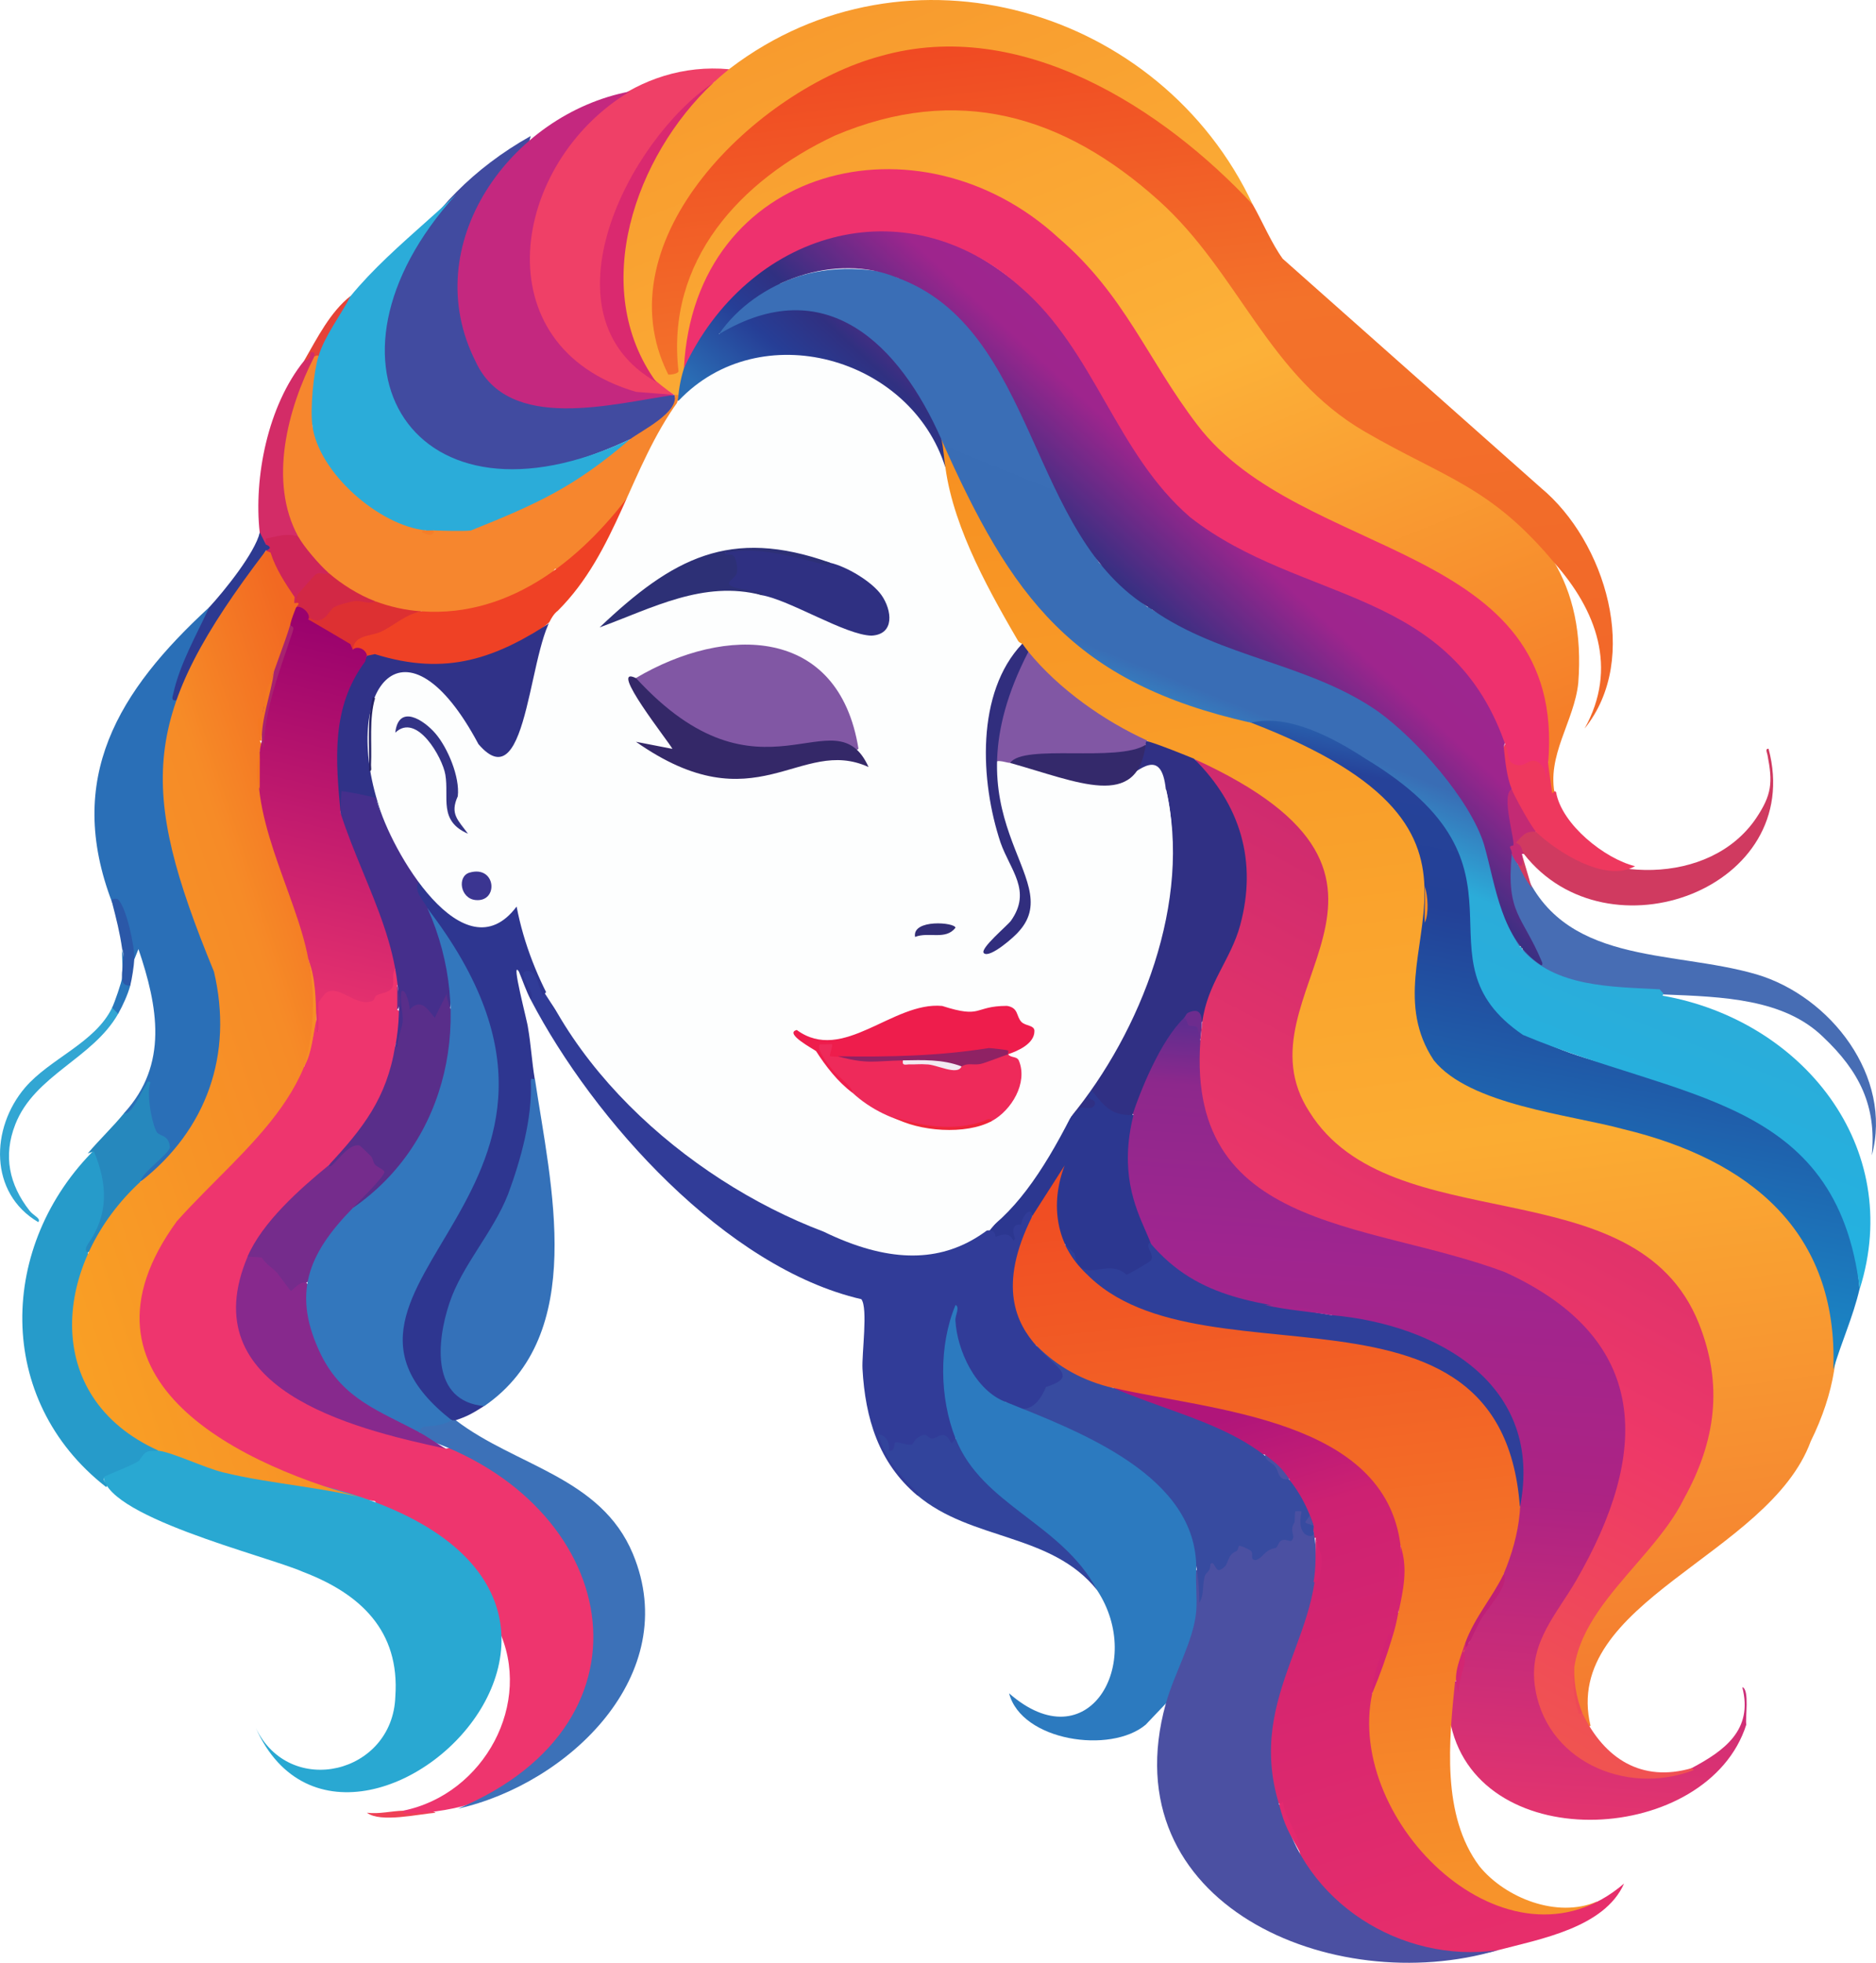 <?xml version="1.0" encoding="UTF-8"?> <svg xmlns="http://www.w3.org/2000/svg" xmlns:xlink="http://www.w3.org/1999/xlink" id="Layer_2" data-name="Layer 2" viewBox="0 0 294.07 307.69"><defs><style> .cls-1 { fill: #32a6d3; } .cls-2 { fill: #342868; } .cls-3 { fill: #e54238; } .cls-4 { fill: #322e76; } .cls-5 { fill: #3377bd; } .cls-6 { fill: #fdfefe; } .cls-7 { fill: url(#linear-gradient-2); } .cls-8 { fill: #374ba0; } .cls-9 { fill: #2d3076; } .cls-10 { fill: #312e7e; } .cls-11 { fill: url(#linear-gradient-10); } .cls-12 { fill: url(#linear-gradient-12); } .cls-13 { fill: #333386; } .cls-14 { fill: #f2e9f1; } .cls-15 { fill: #32449c; } .cls-16 { fill: #2a6fb7; } .cls-17 { fill: #ef4067; } .cls-18 { fill: #452f8c; } .cls-19 { fill: #f57e29; } .cls-20 { fill: #c32a74; } .cls-21 { fill: #6d2c8e; } .cls-22 { fill: #ce2559; } .cls-23 { fill: #269bca; } .cls-24 { fill: url(#linear-gradient-4); } .cls-25 { fill: #ef4125; } .cls-26 { fill: #8f2264; } .cls-27 { fill: #f78e26; } .cls-28 { fill: #ee385e; } .cls-29 { fill: #3b3591; } .cls-30 { fill: #2e3690; } .cls-31 { fill: url(#linear-gradient-3); } .cls-32 { fill: #592e8a; } .cls-33 { fill: #a8236f; } .cls-34 { fill: url(#linear-gradient-5); } .cls-35 { fill: #476db4; } .cls-36 { fill: #f6862e; } .cls-37 { fill: #303084; } .cls-38 { fill: url(#linear-gradient-8); } .cls-39 { fill: #2c7abf; } .cls-40 { fill: #ee2a5a; } .cls-41 { fill: #3c71b8; } .cls-42 { fill: #8157a4; } .cls-43 { fill: #2876bb; } .cls-44 { fill: #2d3a91; } .cls-45 { fill: #262465; } .cls-46 { fill: #ee316e; } .cls-47 { fill: #2c3790; } .cls-48 { fill: #f47821; } .cls-49 { fill: #c4287f; } .cls-50 { fill: #34296b; } .cls-51 { fill: url(#linear-gradient-7); } .cls-52 { fill: #2688bd; } .cls-53 { fill: url(#linear-gradient-9); } .cls-54 { fill: #29a8d2; } .cls-55 { fill: #ee356e; } .cls-56 { fill: #da296f; } .cls-57 { fill: #dd3032; } .cls-58 { fill: #f78d28; } .cls-59 { fill: url(#linear-gradient-11); } .cls-60 { fill: #d22845; } .cls-61 { fill: #3471b9; } .cls-62 { fill: #752c8c; } .cls-63 { fill: url(#linear-gradient-6); } .cls-64 { fill: #ee1d4c; } .cls-65 { fill: #2bacd9; } .cls-66 { fill: #303288; } .cls-67 { fill: #a6248c; } .cls-68 { fill: #ef4956; } .cls-69 { fill: #d32c67; } .cls-70 { fill: #ee243a; } .cls-71 { fill: #2f3082; } .cls-72 { fill: #d42372; } .cls-73 { fill: #87298d; } .cls-74 { fill: #2f3f99; } .cls-75 { fill: #e4296f; } .cls-76 { fill: #d32672; } .cls-77 { fill: #2b58a8; } .cls-78 { fill: #414ba0; } .cls-79 { fill: url(#linear-gradient); } .cls-80 { fill: #d03a60; } .cls-81 { fill: #bf2076; } .cls-82 { fill: #4b50a2; } .cls-83 { fill: #ef4055; } .cls-84 { fill: #313c98; } </style><linearGradient id="linear-gradient" x1="1055.99" y1="308.02" x2="1081.9" y2="507.68" gradientTransform="translate(-847.94 -241.83)" gradientUnits="userSpaceOnUse"><stop offset="0" stop-color="#f79122"></stop><stop offset=".57" stop-color="#fbac32"></stop><stop offset="1" stop-color="#f47d30"></stop></linearGradient><linearGradient id="linear-gradient-2" x1="1098.6" y1="364.14" x2="1083.63" y2="441.15" gradientTransform="translate(-847.94 -241.83)" gradientUnits="userSpaceOnUse"><stop offset="0" stop-color="#2960ad"></stop><stop offset=".08" stop-color="#264299"></stop><stop offset=".31" stop-color="#234197"></stop><stop offset="1" stop-color="#1a84c4"></stop></linearGradient><linearGradient id="linear-gradient-3" x1="990.08" y1="239.94" x2="1044.16" y2="374.58" gradientTransform="translate(-847.94 -241.83)" gradientUnits="userSpaceOnUse"><stop offset="0" stop-color="#f89b2e"></stop><stop offset=".5" stop-color="#fcb138"></stop><stop offset="1" stop-color="#f57e29"></stop></linearGradient><linearGradient id="linear-gradient-4" x1="1069.93" y1="319.7" x2="1038.79" y2="396.68" gradientTransform="translate(-847.94 -241.83)" gradientUnits="userSpaceOnUse"><stop offset="0" stop-color="#3a6eb6"></stop><stop offset=".49" stop-color="#396db5"></stop><stop offset=".66" stop-color="#2bacd9"></stop><stop offset="1" stop-color="#24b1e0"></stop></linearGradient><linearGradient id="linear-gradient-5" x1="1045.83" y1="319.06" x2="1013.68" y2="354.03" gradientTransform="translate(-847.94 -241.83)" gradientUnits="userSpaceOnUse"><stop offset="0" stop-color="#9d268f"></stop><stop offset=".17" stop-color="#9e258d"></stop><stop offset=".56" stop-color="#303081"></stop><stop offset=".73" stop-color="#263e96"></stop><stop offset="1" stop-color="#2a6cb4"></stop></linearGradient><linearGradient id="linear-gradient-6" x1="1016.99" y1="246.66" x2="1029.95" y2="353.1" gradientTransform="translate(-847.94 -241.83)" gradientUnits="userSpaceOnUse"><stop offset="0" stop-color="#f04a23"></stop><stop offset=".43" stop-color="#f3722a"></stop><stop offset="1" stop-color="#f26829"></stop></linearGradient><linearGradient id="linear-gradient-7" x1="1077.62" y1="405.82" x2="1068.48" y2="523.93" gradientTransform="translate(-847.94 -241.83)" gradientUnits="userSpaceOnUse"><stop offset="0" stop-color="#602d8f"></stop><stop offset=".08" stop-color="#8d288c"></stop><stop offset=".29" stop-color="#9f258f"></stop><stop offset=".59" stop-color="#ad2383"></stop><stop offset="1" stop-color="#e2346f"></stop></linearGradient><linearGradient id="linear-gradient-8" x1="1098.28" y1="394.79" x2="1047.42" y2="490.76" gradientTransform="translate(-847.94 -241.83)" gradientUnits="userSpaceOnUse"><stop offset="0" stop-color="#cf2b6e"></stop><stop offset=".57" stop-color="#ee3868"></stop><stop offset="1" stop-color="#f05351"></stop></linearGradient><linearGradient id="linear-gradient-9" x1="1044.78" y1="425.37" x2="1057.93" y2="543.25" gradientTransform="translate(-847.94 -241.83)" gradientUnits="userSpaceOnUse"><stop offset="0" stop-color="#f04c23"></stop><stop offset="1" stop-color="#f7942b"></stop></linearGradient><linearGradient id="linear-gradient-10" x1="1051.22" y1="460.74" x2="1077.48" y2="548.18" gradientTransform="translate(-847.94 -241.83)" gradientUnits="userSpaceOnUse"><stop offset="0" stop-color="#b0157a"></stop><stop offset=".19" stop-color="#cd2172"></stop><stop offset="1" stop-color="#e72e6b"></stop></linearGradient><linearGradient id="linear-gradient-11" x1="912.79" y1="397.8" x2="848.71" y2="419.08" gradientTransform="translate(-847.94 -241.83)" gradientUnits="userSpaceOnUse"><stop offset="0" stop-color="#f26922"></stop><stop offset=".31" stop-color="#f68b27"></stop><stop offset="1" stop-color="#f99f25"></stop></linearGradient><linearGradient id="linear-gradient-12" x1="907.29" y1="341.69" x2="894.68" y2="396.38" gradientTransform="translate(-847.94 -241.83)" gradientUnits="userSpaceOnUse"><stop offset="0" stop-color="#9a026d"></stop><stop offset="1" stop-color="#e3306e"></stop></linearGradient></defs><g id="Layer_3" data-name="Layer 3"><g><path class="cls-1" d="M17.57,157.97c.79-.55,1.33.13.95.95-3.98,7.01-13.1,9.61-16.12,17.33-1.93,4.92-.97,9.44,2.23,13.53.62.8,1.85,1.22,1.37,1.8-7.75-4.55-7.49-14.74-2.07-21.09,3.89-4.55,10.98-7.01,13.64-12.52Z"></path><path class="cls-43" d="M20.42,154.48c-.37,1.4-1.18,3.17-1.9,4.44l-.95-.95c.41-.85,1.47-3.92,1.59-4.76l.32.79.63-1.11.32,1.59Z"></path><path class="cls-83" d="M63.23,283.84c2.11.88,3.68-.57,5.07.32-2.7.21-8.67,1.61-10.78,0,1.93.24,3.84-.28,5.71-.32Z"></path><path class="cls-43" d="M19.16,152.58c.12-1.21-.09-2.57,0-3.8.15,1.08.82,2.77,0,3.8Z"></path><g><path class="cls-79" d="M196.07,113.26l1.01-.31c10.83,4.08,27.53,12.47,26.25,26,.3,1.88.3,3.82,0,5.71l.51.8c-4.46,16.22.4,24.64,17.2,27.89,27.43,2.63,58.01,21.7,42.8,52.59-6.59,17.95-39.14,25.12-34.52,44.59-1.1.7-1.55-.94-1.27-1.9-2.31-2.01-2-9.54-.34-12.14,3.16-5.49,6.9-10.59,11.22-15.31,13.66-16.36,12.54-39.54-9.06-47.76-14.1-5.34-31.76-4.14-42.83-15.65-18.91-21.88,23.52-36.12-19.87-58.79-2.27.13-5.88-1.09-7.29-2.85-3.34.79-18.61-10.46-18.71-13.95-.82.51-1.48-.49-.95-1.27-4.12-1.63-13.7-23.39-12.05-27.58l-1.11-3.65.48-.79.68.38c13.27,27.63,18.73,34.43,47.83,44.01Z"></path><path class="cls-7" d="M196.07,113.26c7.28-5.31,29.41,11.81,32.71,19.13,3.55,6.68,2.39,9.62,2.47,16.53,3.67,29.47,56.37,7.16,60.25,53.12-1.06,4.52-2.87,8.35-4.12,12.68.84-21.76-13.22-32.95-32.84-37.7-8.5-2.32-24.12-3.79-29.78-10.8-11.49-17.26,17.16-35.34-28.69-52.95Z"></path><path class="cls-35" d="M237.93,135.46c.26-.06.54-.06.62.13,6.04,15.88,23.3,13.21,36.79,17.15,11.6,3.43,21.39,16.04,18.07,28.38.77-7.75-1.95-13.2-7.61-18.55-12.33-12.04-38.3-1.17-47.25-13.79.71-.11,1.35.16,1.92.82-3.26-4.66-4.66-9.65-4.21-14.98l.7-.75c.91-.09,1.25.88.95,1.59Z"></path><path class="cls-80" d="M240.14,139.26c-1.14-1.6-1.36-2.07-2.22-3.8,1.01-.18-.06-1.3.63-1.59l1.59,5.39Z"></path><path class="cls-68" d="M248.07,268.62l-.8,1.91c-.19-2.17-1.52-4.41-.94-6.51-.79-1.83-.67-1.58.47-3.64-.19,2.91.22,5.56,1.27,8.24Z"></path><path class="cls-27" d="M223.34,144.65c-.08-1.89.11-3.82,0-5.71.5,1.53.66,4.28,0,5.71Z"></path><path class="cls-35" d="M238.24,148.46c-1.28-1.37-3.33-4.01-2.85-6.02.36,1.47,3.54,4.84,2.85,6.02Z"></path><g><path class="cls-31" d="M102.52,59.82c-11.48-13.47-3.73-36.11,8.87-46.61.21-.17.51-.29.63-.49.42-.7,1.23-1.52,2.05-1.77.16-.05.27-.15.4-.25,27.74-21.09,67.47-9.46,81.92,21.4-17.05-15.32-41.07-33.07-67.03-19.16-13.87,7.23-28.64,21.92-26.19,38.8.12.83,2.51,8.67,2.7,5.31-2.82-19.37,15.79-35.02,33.32-39.19,21.24-5.05,40.39,7.16,52.36,24.01,0,0,0,0,0,0,8.57,15.12,21.27,26.18,37.05,32.92,13.32,7.13,19.98,16.81,18.8,32.26-.62,6.05-5.07,11.43-3.62,17.71-1.04,2.06-1.45-4.44-1.13-5.11.02-.03.03-.06.03-.1-.3-38.53-44.96-30-59.57-58.36-.01-.02-.02-.04-.04-.06-.43-.67-7.83-12.33-7.83-12.33-18.08-29.44-63.32-30.42-67.95,8.98.71.76.13,3.87-.95,4.12-.18.61-.46.61-.63,0"></path><path class="cls-24" d="M140.59,43.51c16.27,2.43,23.06,31.84,31.71,44.71,2.44,2.43,4.97,4.76,7.61,6.98.61-.61.75-.53.63.32,13.99,8.44,31.63,8.56,42.85,21.8,6.39,6.6,11.94,15.87,12,25.13.69,2.12,1.64,4.13,2.85,6.02.27-.13.37-.01.32.32,5.22,5.98,14.07,5.88,21.6,6.29l.6.69-.15.31c21.81,3.82,37.95,23.63,30.91,45.98-3.6-30.26-28.23-29.51-52.79-39.83-17.89-12.19,3.88-26.08-24.69-43.3-4.94-3.22-12.07-7.09-17.96-5.64-27.94-6.27-37.54-19.63-48.51-44.39l-.96-.47c-6.05-14.29-17.9-25.03-33.3-15.61-2.98-.95,7.62-10.23,8.9-8.33,5.67-2.72,12.21-2.86,18.02-1.47l.37.52Z"></path><path class="cls-78" d="M105.71,61.9c1.36,3.05-4,5.9-6.22,7.21l-.76-.23c-45.31,21.2-51.85-27.2-15.54-47.56l-.28,1.09c-11.61,9.29-16.84,37.48,1.98,40.99,4.67.37,9.68-.54,14.31-1.41"></path><path class="cls-65" d="M71.47,30.51c-24.02,26.5-6.61,54.33,27.27,38.36-4.04,6.17-22.62,16.19-30.17,14.92l-.58-.66c-.22.51-.98.49-1.27,0-6.88,1.33-18.29-9.37-17.76-16.49l-.68-.39c-.6-2.13.2-8.69,1.63-10.39l-.46-.61c4.4-10.29,14.12-17.24,22.02-24.75Z"></path><path class="cls-17" d="M99.15,61.82c-31.8-9.67-13.45-53.59,15.12-50.97-15.04,12.22-29.38,37.2-8.56,51.05"></path><path class="cls-49" d="M105.71,61.9c-9.64,1.36-25.97,6-31.13-5.18-9.31-18.33,5.45-38.82,24.15-42.38-18.72,11.2-23.32,39.99.98,47.09"></path><path class="cls-80" d="M238.88,133.87c-2.82-.85-.82-5.31,1.9-3.49l.74-.13c9.02,8.24,26.49,8.73,33.76-1.99,2.48-3.71,2.61-5.6,1.78-9.91-.06-.33-.41-1.04.17-.97,5.82,21.88-25.22,33.32-38.36,16.48Z"></path><path class="cls-28" d="M235.71,117.07c.3-.79.8-.45,1.12.25.34,4.45,3.43-.5,5.29,2.21.57.95.44,5.4,0,.45-.02-.21.27-.33.55-.37l.64,4.76c.25-.18.41-.56.62-.16.87,5.02,7.63,10.42,12.37,11.57-4.6,2.65-12.19-2.2-15.54-5.39-1.38-.2-4.73-5.54-3.8-6.66-1.59-.91-2.19-5.14-1.27-6.66Z"></path><path class="cls-69" d="M47.69,56.51l.52-.44c.39-1.83,2.28-1.68,1.06-.19l.12.55c-3.39,8.4-6.55,17.84-2.51,26.59l-.15,1.09-.58.51c-2.8-.95-6.04,2.89-5.44-1.14-.96-8.66,1.28-19.92,6.98-26.95Z"></path><path class="cls-20" d="M240.78,130.38c-1.69-.14-2.1.62-3.17,1.74,1.08.35.87,1.2,1.26,1.74h-.32c.55,3.39-1.07,1.35-1.59,0-1.01-.04-1.07-1.19-.42-1.88.16-.79-2.24-10.04.42-8.26.52,1.28,2.95,5.66,3.8,6.66Z"></path><path class="cls-3" d="M49.91,55.88c-.18.45-.39.45-.63,0-.11-.14.31-.88-.63-.63.04,1.4-.9,1.2-.96,1.27,2.03-3.53,4.07-7.62,7.29-10.15-1.53,2.98-4.11,6.29-5.07,9.51Z"></path><path class="cls-34" d="M235.71,117.07c.24,2.18.44,4.63,1.27,6.66-1.79.73.64,8.39.22,8.81-1.01.12-.15.54-.22,1.33-.91,9.44,1.63,9.5,4.75,16.97.06.14.08.52-.15.47-6.33-4.1-7.06-12.31-8.96-18.95-2.22-7.09-10.59-16.48-16.59-20.82-10.88-7.6-24.64-8.41-35.49-16.03-19.48-11.45-17.84-43.93-39.95-52-9.47-3.91-22.03.33-27.9,8.88,16.69-10.02,28.3,1.54,34.88,16.49.36,1.44.38,2.99.63,4.44-7.65-16.96-27.19-22.59-41.85-10.46-.4-.19-.43-.77,0-.95.76-7.41,5.41-13.76,11.24-18.26,22.19-20.68,49.77,1.36,59.15,24.1,11.54,26.58,51.27,19.46,59.26,48.38l-.29.95Z"></path><path class="cls-46" d="M242.68,119.6l-.31,2.85c.07-1.26-.58-3.22-2.07-3.2-.94.01-1.37,1.03-2.78.6-1.3-.39-.97-1.68-1.34-2.47-8.41-25.53-32.1-22.61-49.62-36.3-11.63-10.03-14.93-25.98-26.48-35.98-18.33-16.41-42.96-8.66-52.87,12.61,1.62-31.77,36.86-40.56,58.75-20.39,10.39,8.92,13.89,19.05,21.74,29.3,16.26,21.36,57.97,18.27,54.98,52.98Z"></path><path class="cls-36" d="M106.35,61.9c-.35,4.46-4.89,9.61-6.66,14.27-1.92,3.86-8.77,13.32-12.68,13-2.73,4.26-16.48,9.54-20.93,6.66-2.45.41-5.68.44-7.29-1.59-2.53-.04-6.62-2.02-7.29-4.44-1.77-.27-4.32-3.44-5.12-5.07l.36-.63c-4.69-8.57-1.66-20.05,2.54-28.22.02.02.56-.38.63,0-.78,2.6-1.29,8.11-.95,10.78.95,7.44,10.46,15.72,17.76,16.48.25.47.67.47,1.27,0,1.39.06,4.62.15,5.82.02,10.46-4.2,16.23-6.82,24.93-14.28,1.68-1.31,7.81-4.26,6.98-6.98h.63Z"></path><path class="cls-56" d="M111.8,12.99c-12.17,11.41-19.59,32.13-8.94,46.89-18.36-10.46-4.39-37.9,8.94-46.89Z"></path><path class="cls-63" d="M241.55,76.48c10.06,8.35,15.74,26.7,6.84,37.73,5.28-9.48,1.84-18.57-4.76-26-10-12.02-17.11-13.24-29.7-20.55-15.2-8.83-19.75-24.94-32.28-36.21-14.94-13.43-31.6-18.33-50.79-10.19-14.9,7-26.51,19.69-24.5,36.94-.1.41-1.2.55-1.6.53-10.67-21.23,14.14-44.8,33.29-49.94,21.97-6.27,44.36,8.27,58.34,23.3,1.5,2.65,2.95,6.09,4.68,8.47"></path><path class="cls-19" d="M66.71,83.14c.41.04.85-.02,1.27,0,.29,1.55-3.11.02-1.27,0Z"></path><path class="cls-22" d="M46.74,84.09c.89,1.63,3.37,4.49,4.76,5.71.18,1.01-.55.89-1.35.67-.6.06-3.17,3.04-3.25,4.04l-.79.04c-1.89-2.77-4.89-6.64-4.42-10.13,1.86-.32,3.13-.9,5.06-.34Z"></path><path class="cls-25" d="M99.69,76.17c-5.97,18.08-21.77,34.54-42.17,26.63-5.49-1.55-1.44-3.64,1.87-4.32,2.11-1.63,4.34-2.51,6.69-2.65,14.26,1.03,25.8-8.71,33.61-19.66Z"></path><path class="cls-60" d="M51.5,89.8c2,1.76,4.79,3.5,7.29,4.44-.06.93-1.07,1.14-3.02.63l-2.86.77c-2.35,3.77-5.3,1.6-6.8-1.08.4-.38.31-.98.62-1.44.14-.21,2.52-2.9,2.69-3.03.89-.67,1.46.28,2.08-.29Z"></path><path class="cls-57" d="M58.79,94.24c2.35.88,4.78,1.43,7.29,1.59-2.47.41-4.42,2.33-6.44,3.23-1.62.73-4.1.41-4.34,2.79-2.9-1.29-4.72-2.56-6.98-4.76.38-.52.73.36,1.59.18,1.38-.29,1.64-1.51,2.41-2.05.56-.39,2.75-.96,3.46-1,1.08-.06,2.16.59,3,0Z"></path></g><g><path class="cls-51" d="M185.61,159.55c.7-.49.94-.06,1.13.66,1.16,0,1.63.95,1.4,2.82l.7.69c-.74,17.75,8.41,24.47,24.07,28.68,38.74,5.47,55.49,27.52,30.67,62.06-5.94,9.26-.54,20.34,9.8,23.08,3.73.99,9.5,1.04,11.8-.38,5.02-2.67,9.69-5.94,7.93-12.68,1.18.31.43,5.02.63,5.86-5.95,18.79-41.55,20.93-46.29.16-1.61-1.81.84-10.85,1.27-5.07-.52.27.16-4.92.53-5.32-.1-1.04.25-1.91,1.06-2.61.6-3.85,4.64-7.02,5.39-10.78l-.25-.96c1.28-2.78,1.71-5.81,2.06-8.83l.73-.67c1.83-18.77-11.36-27.58-28.65-29.33l-.84-.79c-3.42-.77-6.9-1.3-10.46-1.59-6.01.57-15.37-4.36-18.07-9.83-3.52-2.55-5.77-16.82-2.54-19.97l-.5-.7c1.48-5.27,4.03-10.35,7.57-14.55l.85.02Z"></path><path class="cls-38" d="M187.2,118.97c42.04,19.16,5.86,36.59,18.06,55.33,12.82,20.5,51.09,8.33,61.03,33.13,3.87,9.65,2.65,18.51-2.31,27.47-5.43,11.13-21.19,19.62-16.49,33.74l.58-.03c3.43,7.08,9.25,10.84,17.12,8.56,0,.03.27.17.32.3-10.71,4.16-23.57-1.57-24.96-13.54-.77-6.59,3.52-10.99,6.51-16.16,11.54-19.96,11.85-37.83-11.13-48.34-21.92-8.3-51.79-6.15-47.46-39.26-.35-2.22.11-4.42,1.4-6.59,7.63-12.05,5.91-23.78-2.67-34.63Z"></path><path class="cls-53" d="M166.9,195.06c15.86,24.02,58.64,1.54,70.11,32.39,2.38,6.33,1.29,13.15-1.31,19.29l.04.52c-2.89,5.32-6.63,9.8-7.22,15.98l-.43.3c-.96,9.38-2.15,21.02,3.81,29,4.05,5,12.21,8.2,18.38,5.56.96,1.45-2.4,2.02-3.6,2.19-18.88,2.8-34.84-16.05-32.28-34.07l.69-.78c.63-3.16,1.69-6.12,3.17-8.88-.72-.79-.09-3.46.95-3.8.47-3.49.57-6.98.32-10.46l-.65-.44c-4.07-20.27-28.68-18.87-44.37-24.29-4.41.61-9.55-3.1-12.05-6.66-2.18-.45-3.47-4-3.96-6.1-1.12-4.86.52-10.35,3.32-14.19-.19-.16-.46-.43-.38-.58.48-.87,4.25-7.18,4.67-7.29,3.19-1.22-1.74,5.31,1.1,11.33l-.31.98Z"></path><path class="cls-11" d="M219.54,242.31c.31,4.76.2,9.67-1.27,14.27-1.47,2.74-2.52,5.7-3.17,8.88-4.33,20.19,21.39,45.37,39.48,29.8-3.07,6.92-13.13,8.7-19.82,10.46-10.33,3.09-28.94-4.59-31.07-15.54-.95-2.29-1.86-4.64-2.75-7.04-2.44-1.93-2.17-6.63-2.23-9.64.25-8.6,4.68-16.33,6.39-24.66,2.02-1.94,1.83-4.98,1.12-7.81-.52.32-.62,0-.32-.95-.88-.19-.83-.68,0-.95-.77-.44-.94-.74-.63-1.59-1.46-1.22-3.04-3.79-3.17-5.71-1.36-1.08-2.63-2.35-3.8-3.8l-1.25-.16c-5.35-3.31-11.14-5.8-17.38-7.47-2.22-.51-3.94-1.45-5.15-2.84,15.58,3.58,42.59,4.86,45.02,24.73Z"></path><path class="cls-82" d="M187.51,246.11c2.52.74.99-3.41,3.8-.77.6-1.21,2.1-3.41,3.38-3.6.66-.1,2.54,1.19,2.23,2.13.74-.92,1.65-1.52,2.73-1.8.46-1.15,1.23-1.48,2.43-1.28-.38-1.74.74-6.9,2.51-3.38-.67,1.21.16,3.28,1.31,2.67,2.98,15.09-10.83,25.17-5.39,42.8l.41.2c3.34,15.07,18.75,24.78,33.83,22.63-25.75,7.61-60.75-7.12-52-38.68l-.38-.96c2.26-5.68,5.5-12.93,4.47-19.17l.66-.79Z"></path><path class="cls-37" d="M187.2,118.97c7.24,7.2,9.91,16.05,7.2,26.07-1.47,5.42-5.14,9.09-5.93,15.15-.62.03-.93-.34-.95-1.08-.67.2-1.3.34-1.9.45-3.62,3.44-6.86,11.29-8.32,15.89-1.84-.16-3.84-.55-4.98-2.13-.59,1.06-1.54,1.14-2.62.91-.43,1.06-2.14,2.64-1.83.86,2.09-3.16,4.26-6.28,6.08-9.62.77-1.41,4.17-9.64,4.7-9.73,4.14-9.64,6.54-21.43,4.16-31.93-.76.09-1.33-2.04-1.85-2.33-1.16-.28-1.74.66-2.63.96h-.74c-1.39.58-2.9.69-1.69-1.1l3.22-3c-.07-.8.09-1.34.48-1.61-3.2-2.29,7.08,2.03,7.61,2.22Z"></path><path class="cls-47" d="M177.68,174.77c-4.45,17.73,9.91,22.31-1.08,25.66-1.76-1.01-3.86-1.27-6.3-.78-4.81-4.43-5.72-10.94-3.41-16.96l-5.07,7.93c-.26-.68-.76.38-.86.57-.44.81.11,1.57-1.68,1.34-.1.09,1.15,1.93-.17,2.53-.93.42-.84-.79-1.28-.9-1.13-.28-2.38,1.61-2.68-1.31,5.05-5.7,9.02-14.78,14.27-19.2.37-.18,1.97.53,2.22-.62.15-.68-.91-.64-.97-.96-.07-.38.22-1.1.49-1.09,1.76,2.08,2.79,3.97,6.5,3.8Z"></path><path class="cls-74" d="M180.22,194.75c7.76,9.28,17.6,9.47,28.54,11.41,16.75,1.5,33.33,10.97,29.49,30.12-2.97-41.57-57.22-15.12-71.34-41.22l1.54,1.47c.86,5.24,5.17.41,8.13,3.3.22,0,3.7-2.04,3.82-2.23.69-1.04-1.01-2.02-.17-2.86Z"></path><path class="cls-81" d="M235.71,246.74c1.06,1.78-3.06,5.81-3.75,7.5-.38.39-2.68,6.07-2.27,3.28,1.51-4.08,4.21-7.04,6.02-10.78Z"></path><path class="cls-21" d="M185.61,159.55c.26-.26.29-.73.85-.89,2.77-1.11,1.79,2.89,1.69,4.37-.03-.22-.4-1.85-.45-1.93-.27-.41-1.09-.15-1.38-.36-.23-.15-.22-1.02-.7-1.2Z"></path><path class="cls-67" d="M198.29,204.58c3.1,0,6.08.5,9.03.95.55.12,1.1.04,1.43.64-3.58-.61-6.76-.76-10.46-1.59Z"></path><path class="cls-76" d="M229.68,257.52c-.07,1.06.27.67.63,0-.57,1.38-.51.76-.91,1.31.86,1.95-1.03,4.46-.68,6.62-1.26-2.65.18-5.34.95-7.92Z"></path><path class="cls-8" d="M174.51,217.57c12.19,5.28,26.73,7.09,31.39,21.56.08.24-.07.69,0,.95.23,1.09-1.09.69-1.43.32-1.16-1.24-.34-3.37-.47-3.49-.03-.03-.91-.03-.95,0-.11.09-.07,1.36-.12,1.7-.99,1.54.36,2.14-.51,2.92-.27.17-.94-.38-1.59-.03-.42.22-.47.88-.85,1.15-1.88.34-1.84,1.47-3.1,1.9-1.05.03-.33-.98-.78-1.43-.2-.21-1.7-.92-1.89-.78-.08.06-.12.57-.33.77-1.89.78-.9,2.27-2.72,3.01-.69.17-.82-1.61-1.41-.94-.03.03,0,.58-.19.91s-.55.54-.68.92c-.47,1.37-.06,3.02-.88,4.19,0-19.97-15.88-23.53-30.28-31.39,4.41,1.74,3.67-.45,6.11-3.08.71-.52,3.53-.77,1.92-1.95-.58-.42-1.1-.46-1.7-1.15-.43-.49-1.8-2.61-1.58-2.7,3.38,3.41,7.38,5.56,12.05,6.66Z"></path><path class="cls-72" d="M218.27,256.57c-.89,3.01-1.95,5.99-3.17,8.88.09-3.33,1.47-6.14,2.54-9.35l.63.47Z"></path><path class="cls-72" d="M219.22,252.77c-.47-3.43.32-7.06.32-10.46,1.21,3.57.41,6.97-.32,10.46Z"></path><path class="cls-75" d="M203.68,290.18c-1.59-2.83-2.31-3.94-3.17-7.29l.63-.47c-.04,2.14,3.41,6.74,2.54,7.76Z"></path><path class="cls-72" d="M205.9,248.01c.42-2.29.31-4.65.32-6.98.25,1.05.93,2.3.95,3.65,0,.63-.18,3.52-1.27,3.33Z"></path><path class="cls-82" d="M202.1,231.84c-1.79.37-1.58-1.15-2.26-2.02-.52-.66-1.52-.76-1.54-1.79,1.84,1.46,2.35,1.75,3.8,3.8Z"></path><path class="cls-82" d="M205.9,239.13c-2.06-.59-1.14-.38-.63-1.59.23.56.42.93.63,1.59Z"></path></g><g><path class="cls-84" d="M83.2,156.7c-.41-1.47-.92-2.94-1.53-4.41,1.39-1.33,2.64-.18,3.75,3.46,10,15.81,27.4,31.69,46.8,37.77,6.81,2.44,16.06,4.86,21.99-.59.81-.09,1.76-.27,1.84.95,1.15-.4,2.22-.73,2.82.61l.23-.31c-.55-1.6-.22-2.34,1-2.22,0-1.18,1.57-3.1,1.72-1.32-11.06,22.01,12.26,23.52,2.15,26.78-1.5,3.55-3.59,4.34-6.27,2.39-4.4.62-7.91-7.61-8.42-11.31-1.39,5.17-.95,10.78.73,15.84l-.24,1.18c.24,1.92-1.04,1.31-1.92.1-1.19.63-2.18.62-2.99-.04-1.3,1.41-2.65,1.81-4.04,1.21-1.08,1.13-.99,2.22.24,3.25l3.38,3.73c.2.61-.08.87-.68.63-6.03-5.1-8.13-12.06-8.56-19.82-.13-2.35.89-9.53-.18-10.92-21.23-4.91-41.97-28.06-51.82-46.94Z"></path><path class="cls-39" d="M157.71,219.79c11.52,4.63,30.11,11.57,29.8,26.32-.13,2.11.18,4.4,0,6.49-.4,4.62-3.49,9.8-4.75,14.43,0,0-3.17,3.33-3.17,3.33-5.5,4.63-19.46,2.57-21.41-4.92,12.38,10.84,21.34-4.73,13.79-16.17-3.92-6.78-23.74-18.03-22.19-23.78-2.52-6.39-2.64-14.58,0-20.92.73.28-.05,1.67-.02,2.36.25,4.79,3.19,11.11,7.94,12.86Z"></path><path class="cls-15" d="M143.76,234.38c.63-.13-.33-.8-.48-.95-2.44-2.44-4.7-5.11-5.55-8.56,1.29.12,1.79,1.44,1.59,2.53.99.26.82-1.09.98-1.24.32-.29,1.91.47,2.6.3.25-.06.41-.66.74-.91,1.77-1.37,1.62-.05,2.5-.05s1.89-1.65,3.01.79l.64-.8c4.15,10.5,16.65,13.29,22.19,23.78-7.2-9.01-19.73-7.7-28.22-14.9Z"></path><path class="cls-66" d="M58.79,109.46c-.83,3.32-1.09,6.89-.78,10.68l.15-.22c.75,4.66,2.12,9.18,4.44,13.32-1.29.48-3.18-6.38-3.52-7.58-1.83-.05-3.63-.72-5.36-1.3.33,1.09.42,2.2-.32,3.17-2.11-8.37-2.01-18.46,4.12-24.73,0,0,1.25-.26,1.25-.26,11.22,3.51,19.03.7,28.24-5.44-3.92,4.75-2.58,22.96-9.91,22.43-3.01-.81-6.06-10.75-11.22-12.88-2.99-1.24-6.08-.55-7.09,2.81Z"></path><g><path class="cls-55" d="M62.28,154.48c.25,1.3.25,2.57,0,3.8l.38.28c.11,1.82-.17,3.74-.7,5.42,1.18,6.18-5.51,14.97-10.46,18.71l-.24,1.02c-4.39,3.69-8.84,7.63-11.53,12.78l-.91.47.38.71c-7.9,20.83,16.55,24.55,30.69,29.41l1.06-.16c33.09,11.36,28.34,57.29-7.61,57.34l-.11-.43c12.65-2.57,20.46-16.92,14.85-28.54-1.6-9.28-10.46-16.03-18.85-19.17l-.44-.8c-27.25-4.26-53.03-25.64-26.02-50.4,6.06-4.7,10.7-10.36,13.93-16.98,0,0,.99-.78.99-.78.77-2.29,1.36-4.64,1.59-7.07l.31-.23c.09.68.19,1.32.32,1.9-.33-2.73-.99-8.37,3.58-6.79,1.5.94,3.02,1.41,4.57,1.4.57-.83,1.51-1.42,2.82-1.78-.1-1.71.27-2.59,1.08-2.66.91.78,1.01,1.56.32,2.54Z"></path><path class="cls-54" d="M24.86,227.4c.18-.34.37-.65.7-.51,0,0,9.53,3.29,9.53,3.29,86.09,9.97,20.58,75.47,4.99,40.66,5.3,11.12,21.49,7.26,21.89-4.9.73-10.32-5.52-16.12-14.43-19.52-5.68-2.54-32.21-8.89-31.33-15.56,0,0,4.95-2.21,4.95-2.21,1.29-1.7,1.59-1.93,3.71-1.24Z"></path><path class="cls-16" d="M32.79,95.19l.46.66c-2.29,4.22-4.29,8.64-5.74,13.26.17.39.36,1.59.4,2.02-4.5,12.46-.63,24.34,4.62,35.78,5.34,13.04,2.48,31.18-10.52,38.32-.72-.17-.6-.62-.21-1.16l4.22-4.33c.2-.66-1.11-1.34-1.59-1.54-1.06-1.85-1.65-3.93-1.77-6.24-.26.5-3.25,5.01-3.18,2.49,6.94-7.59,5.28-16.67,2.22-25.68l-.63,1.58-.42-.11c-.4-1.23-1.47-9.81-3.07-8.76-7.46-19.49.96-33.17,15.22-46.29Z"></path><path class="cls-30" d="M65.76,137.99l.73-.09c16.38,20.41,11.11-12.92,19.41,17.29l-.49.55s-.16.27-.29.31c-.68-1.14-.97-4.25-2.72-3.79-1.4.37,1.81,3.61.78,4.43-.74-1.42-1.21-2.89-1.83-4.36-1.38-2.24,1.37,7.99,1.41,8.74.47,2.68.61,5.36,1.05,7.98l-.26.73c.74,10.33-4.02,20.58-9.83,28.98-3.46,5.59-7.85,19.02,1.63,20.95l.53.7c-1.65,1.04-2.52,1.59-4.44,2.22-.06.86-.37.82-.63,0-10.41-3.69-9.77-17.86-3.87-25.5,14.61-18.48,12.64-35.81.06-54.71-1.51.08-3.49-4.18-1.27-4.44Z"></path><path class="cls-61" d="M83.84,169.06c2.48,16.69,8.35,40.14-7.93,51.36-8.41-.78-7.46-10.11-5.48-16.1s6.8-11,9.21-17.11c1.97-5.32,3.84-11.98,3.56-17.69.08-.89.31-.06.63-.47Z"></path><path class="cls-41" d="M71.47,222.65c9.33,7.16,22.72,8.87,27.74,20.93,7.89,18.97-10.15,36.07-27.42,39.94,32.59-13.68,25.27-48.21-5.88-58.17l-.14-.81c-1.24-1.62,1.27-1.65,2.48-1.64.91-.49,1.78-.58,2.59-.26.18-.05.47.05.63,0Z"></path><path class="cls-23" d="M13.77,196.33l.14,1.19c-5.22,11.03-.71,23.66,10.32,28.88l.64,1c-2.08.09-1.92-.06-3.09,1.59-.87.68-5.29,2.3-5.46,2.54-.4.58.88,1.28.31,1.57-17.55-13.69-16.92-38.01-1.64-53.05,3.19,5.5,2.35,10.79-1.25,15.79l.04.48Z"></path><path class="cls-52" d="M19.47,174.45c1.01.68,2.83-3.64,3.41-4.35.17-.26.21-.87.71-.41-.68,1.49.18,6.51,1.03,7.85.61.62,1.86.43,2.01,2.28-.04,1.03-4.42,3.97-4.62,5.41l-.21,1.23c-2.65,2.84-4.98,5.91-6.98,9.22l-1.05.65c-.63-.29-.18-.99.05-1.38,3.23-4.57,3.05-9.34.9-14.47l-.95.32c1.8-2.15,3.97-4.18,5.71-6.34Z"></path><path class="cls-44" d="M41.67,85.36c.82.31.83.68,0,.95-4.1,7.34-9.58,14.25-12.8,22.24,0,0-1.15,1.22-1.15,1.22-.92.17-.71-.44-.56-1.03,1.01-4.63,3.69-9.31,5.64-13.55,2.34-2.54,7.15-8.48,7.93-11.73l.95,1.9Z"></path><path class="cls-77" d="M17.57,141.48c-.36-.78.84-.58.88-.54,1.37,1.23,2.69,7.5,2.6,9.42-.05,1.06-.37,3.1-.63,4.12-2.55.26-.43-4.07-1.27-5.71-.37-2.6-.93-4.78-1.58-7.29Z"></path><path class="cls-59" d="M46.11,94.56c.86-.14.87-.02.32.63.5.86.14,2.78-.95,2.85-.21,2.56-1.2,5.11-2.54,7.29-.97,3.39-2.16,7.3-2.22,10.78.32.56.44,1.1,0,1.59-.12,2.34-.84,5.22.78,7.17,1.55,7.21,3.7,14.25,6.45,21.14.71,1.59.84,3.04.38,4.35,5.5,19.1-9.82,29.01-20.6,41.07-18.23,25.01,10.07,38.56,31.06,43.9-7.41-2.18-16.21-2.64-23.84-4.53-2.93-.72-7.78-3.08-10.08-3.39-18.81-8.45-16.43-29.71-2.85-42.17,10.38-8.12,14.58-19.96,11.52-32.92-12-29.21-11.51-40.22,8.14-66l.73.3c.8,2.54,2.29,4.79,3.77,6.98l-.06.97Z"></path><path class="cls-12" d="M48.32,97.09c2.19,1.27,4.39,2.56,6.6,3.88l.38.87c.72-.7,2.12-.02,2.22.95l-.29.92c-5.36,7.2-4.62,15.45-3.83,23.81l.88.82c2.6,6.4,5.1,12.83,7.5,19.29.64,1.59.7,3.02.18,4.3-.68.82-.05,1.95-.47,2.86-.37.8-1.81.88-2.47,1.25-.29.16-.32.77-.74.91-2.66.88-5.17-2.78-7.28-1.24-.07.05-1.09,1.36-1.09,1.45v4.6h-.31c.05-3.83-.53-7.59-1.27-11.41-1.9-10.45-10.06-23.19-7.29-34.24.78-5.83,2.57-11.89,4.6-17.57-.63.06.61-2.88.79-3.36.83-.36,2.38,1.07,1.9,1.9Z"></path><path class="cls-73" d="M38.81,196.97c1.74-2.62,5.81,3.15,6.92,4.45.71-.64,2.05-1.68,2.28-.33l.58.59c-.37,11.16,6.94,18.04,16.75,21.93l.43.94c1.35.73,2.94,1.9,4.12,2.54-15.02-3.2-39.82-9.43-31.07-30.12Z"></path><path class="cls-18" d="M53.4,127.53c-.02-1.22.03-2.39.14-3.52,1.76.24,3.56.6,5.39,1.08,1.26,4.95,4.07,8.8,6.84,12.9-1.19,1.65.68,3.14,1.27,4.44,2.69,4.03,4.66,10.86,3.49,15.54-.31.06-.65.08-.7-.24-.81,2.56-2.12,2.69-3.93.39-.99.44-1.76.46-2.29.03.67.65-.89,8.3-1.64,5.84,2.64-13.9-4.62-24.28-8.56-36.46Z"></path><path class="cls-32" d="M61.96,163.99l.33.18c-.08-1.17.73-3.04.82-3.89.14-1.41-.48-3.32-.2-4.84.64-.8,1.46,2.5,1.27,2.85,1.74-1.87,2.78-.23,3.96,1.26l1.9-3.8c-.06.68.43,1.78.47,2.22,1.51,1.31.62,5.78.45,7.8-.99,7.14-4.39,12.85-9.01,18.24-.84.99-5.6,6.01-6.07,5.88-.52-.1-.68-.79-.83-1.21,1.62-1.5,3.09-3.14,4.39-4.9l-1.16-.83c-.63-1.32-2.02-3.84-3.5-2.15-.43.16-3.29,4.12-3.3,1.9,5.4-5.79,9.15-10.57,10.46-18.71Z"></path><path class="cls-62" d="M51.5,182.7s.15.29.46.04c1.06-.87,2.84-3.57,4.4-3.17.12.03,1.6,1.47,1.8,1.69.31.34.32.94.62,1.29.36.42,1.27.71,1.46,1.09.29.6-4.18,4.86-4.94,5.72l.08.87c-3.08,3.03-5.3,6.49-6.65,10.39l-.72.47c-.89-.41-2.24,1.27-2.38,1.26-.18,0-1.82-2.42-2.22-2.85-.78-.84-1.77-1.36-2.37-2.38l-2.23-.15c2.31-5.36,8.13-10.55,12.68-14.27Z"></path><path class="cls-58" d="M49.59,159.87c-.56,2.34-.67,5.2-1.9,7.29,1.54-5.34,1.81-11.3.63-16.8,1.17,2.92,1.18,6.39,1.27,9.51Z"></path><path class="cls-32" d="M62.28,158.29c.02-1.26-.02-2.54,0-3.8.11,1.03.85,2.79,0,3.8Z"></path><path class="cls-5" d="M70.84,222.65c-3.19,1.62-4.84.19-5.07,1.9-6.26-3.37-11.89-5.15-15.38-12.04-4.71-9.6-2.18-15.89,4.92-23.15,15.07-10.39,19.14-30.32,11.73-46.92,34.15,44.54-23.78,58.68,3.8,80.22Z"></path><path class="cls-33" d="M45.47,98.04c.76.24.48.58.36,1.13-1.99,6.02-4.35,11.93-4.49,18.21-1.54-6.07,2.38-13.47,4.12-19.34Z"></path><path class="cls-48" d="M41.03,116.12h-.32c0-.97-.38-2.78-.33-3.28.01-.11.83-.45.96-1.95.22-2.59.73-3.08,1.59-5.54-.48,3.62-1.95,7.08-1.9,10.78Z"></path><path class="cls-48" d="M40.72,123.73c-.68-1.53-.48-4.39,0-6.02.03,2-.02,4.02,0,6.02Z"></path></g><g><path class="cls-42" d="M161.2,102.17c4.77,5.84,11.84,10.85,18.71,13.95-.3.01-.34.4-.32.63l-.5.68c-5.6,1.64-11.44,2.13-17.52,1.47-1.09,0-2.69.24-3.22.84-.63-.13-1.49-.35-2.16-.28-1.84-2.53,2.21-16,5.01-17.29Z"></path><g><path class="cls-6" d="M148.2,73.31c1.34,9.83,7.24,20.04,12,28.21-15.16,19.96,9.1,36.81-5.16,47.29,13.4-7.17-.72-15.73.77-28.41-.28-1.83,1.8-.81,2.54-.81,4.93,0,14.01,5.15,17.58,2.82,2.82-1.85,6.11-5.17,6.81,1.25,4.2,17.51-3.91,38.1-14.88,51.42-8.76,17.18-18.63,27.77-38.76,17.99-21.65-8.18-43.63-27.63-48.12-50.96-8.24,11.01-19.76-8.79-21.82-16.51-5.48-18.04,4.48-30.26,15.84-8.95,8.12,9.49,7.78-17.51,12.44-20.91,9.27-9.24,11.27-22.4,18.91-32.9,12.75-13.51,36.44-6.91,41.85,10.46Z"></path><g><path class="cls-45" d="M58.79,109.46c-.95,3.15-.47,7.2-.63,10.46-.02.35.22,1.03-.31.95.1-3.88-.37-7.82.59-11.62l.36.21Z"></path><g><path class="cls-10" d="M160.25,100.9c.27.37.7.96.95,1.27-13.59,26.34,6.13,35.23-1.42,43.76-.65.84-4.67,4.38-5.56,3.48-.68-.69,3.72-4.33,4.26-5.09,3.3-4.69-.12-7.89-1.65-12.26-3.18-9.59-3.89-23.48,3.42-31.16Z"></path><path class="cls-42" d="M134.56,117.38l-.56.41c-2.07-1.01-3.27-1.38-5.51-1.09-12.13,3.63-20.86-1.35-28.98-9.71l.18-.71c14.05-8.31,31.79-8.17,34.88,11.1Z"></path><path class="cls-71" d="M130.13,88.22c2.55.57,6.56,2.94,8.06,5.09,1.62,2.32,2.12,6.14-1.58,6.33-4.11-.08-12.86-5.63-17.27-6.35-1.04-.46-2.83-.83-5.37-1.12l-.3-.74c.88-.96,2.33-3.85.15-3.85-2.77-3.43,14.72.1,16.29.64Z"></path><path class="cls-2" d="M99.69,106.29c19.61,21.4,31.16,2.24,36.46,13.95-10.79-4.93-17.6,9.28-36.46-3.96l5.71,1.11c-.42-.93-10.28-13.3-5.71-11.09Z"></path><path class="cls-9" d="M130.13,88.22s-.09.47-.76.31c-5.17-1.24-10.3-2.93-15.73-1.9-.06.62.75.13,1.2.38.6.33.85,2.17.64,2.88-.29.94-2.58,1.62.05,2.3,1.28.33,2.83.42,4.14.78-.05.14-.32.26-.32.31-9.06-2.37-17.14,2.06-25.36,5.07,11.43-10.85,20.41-15.74,36.14-10.14Z"></path><path class="cls-13" d="M73.37,130.7c-4.67-2.02-2.95-5.65-3.56-9.27-.45-2.67-4.48-9.81-7.85-6.58.52-4.54,4.45-2.04,6.33.17s3.82,6.77,3.47,9.8c-1.26,2.78,0,3.69,1.61,5.89Z"></path><path class="cls-29" d="M73.6,136.79c4.17-1.22,4.61,4.65.96,4.3-2.44-.23-2.92-3.73-.96-4.3Z"></path><path class="cls-4" d="M143.44,146.87c-.5-2.86,6.34-2.28,6.33-1.43-1.56,1.99-4.2.58-6.33,1.43Z"></path><g><path class="cls-40" d="M133.61,171.28c-2.19-2.13-4.13-4.48-5.83-7.03-.41-1.24,2.89-.99,3.19-.62-.13.79.01,1.44.42,1.94,3.26.46,6.54.55,9.84.26.8.97,2.11.76,3.98.69,1.9.39,3.74.6,5.52.64.08-.88,1.02-1.22,2.83-1.01.83-.1,3.8-1.85,4.47-.89.41.61,1.38.26,1.69,1.02,1.43,3.48-1.17,7.77-4.23,9.44-7.25,2.41-16.18.86-21.88-4.44Z"></path><path class="cls-64" d="M158.03,165.26c-1-.17-2.01-.28-3.02-.34-7.96,1.33-16.92,1.3-24.88.66-.19-.19.43-1.47.31-1.9l-1.87.03c-.87.53,1.52,3.5,2.02,4.1.92,1.09,3.12,2.6,3.02,3.48-2.31-1.72-4.2-4.19-5.69-6.52-.26-.24-5.11-2.79-3.02-3.31,7.24,5.32,15.04-4.5,22.79-3.77,6.39,2.05,4.88,0,10.16-.01,1.84.3,1.42,1.62,2.25,2.5.63.67,2.04.5,2.05,1.42.03,2.02-2.63,3.16-4.13,3.66Z"></path><path class="cls-70" d="M155.49,175.72c-4.08,2.22-11.49,1.68-15.54-.63,4.65,1.45,9.44,2.3,14.15.68.4-.14,1.08-.71,1.38-.04Z"></path><path class="cls-26" d="M131.39,165.58c7.95.13,15.8-.04,23.62-1.29.35,0,2.87.29,2.99.38.13.1-.03.52.02.6-1.07.36-3.57,1.36-4.35,1.52-1.11.22-1.98-.23-2.94.39-2.79-.16-6.43-.53-9.19-.95-4.45.07-5.53.64-10.15-.63Z"></path><path class="cls-14" d="M150.73,167.16c-.63,1.54-3.99-.36-5.55-.31-.83-.08-1.7.03-2.55,0-.61-.02-1.27.32-1.09-.63,3.15-.05,6.2-.19,9.19.95Z"></path></g></g></g></g><path class="cls-50" d="M179.59,116.75c-1.32,10.25-10.58,5.83-21.24,2.85,2.04-3.06,16.82-.04,21.24-2.85Z"></path></g></g></g></g></g></svg> 